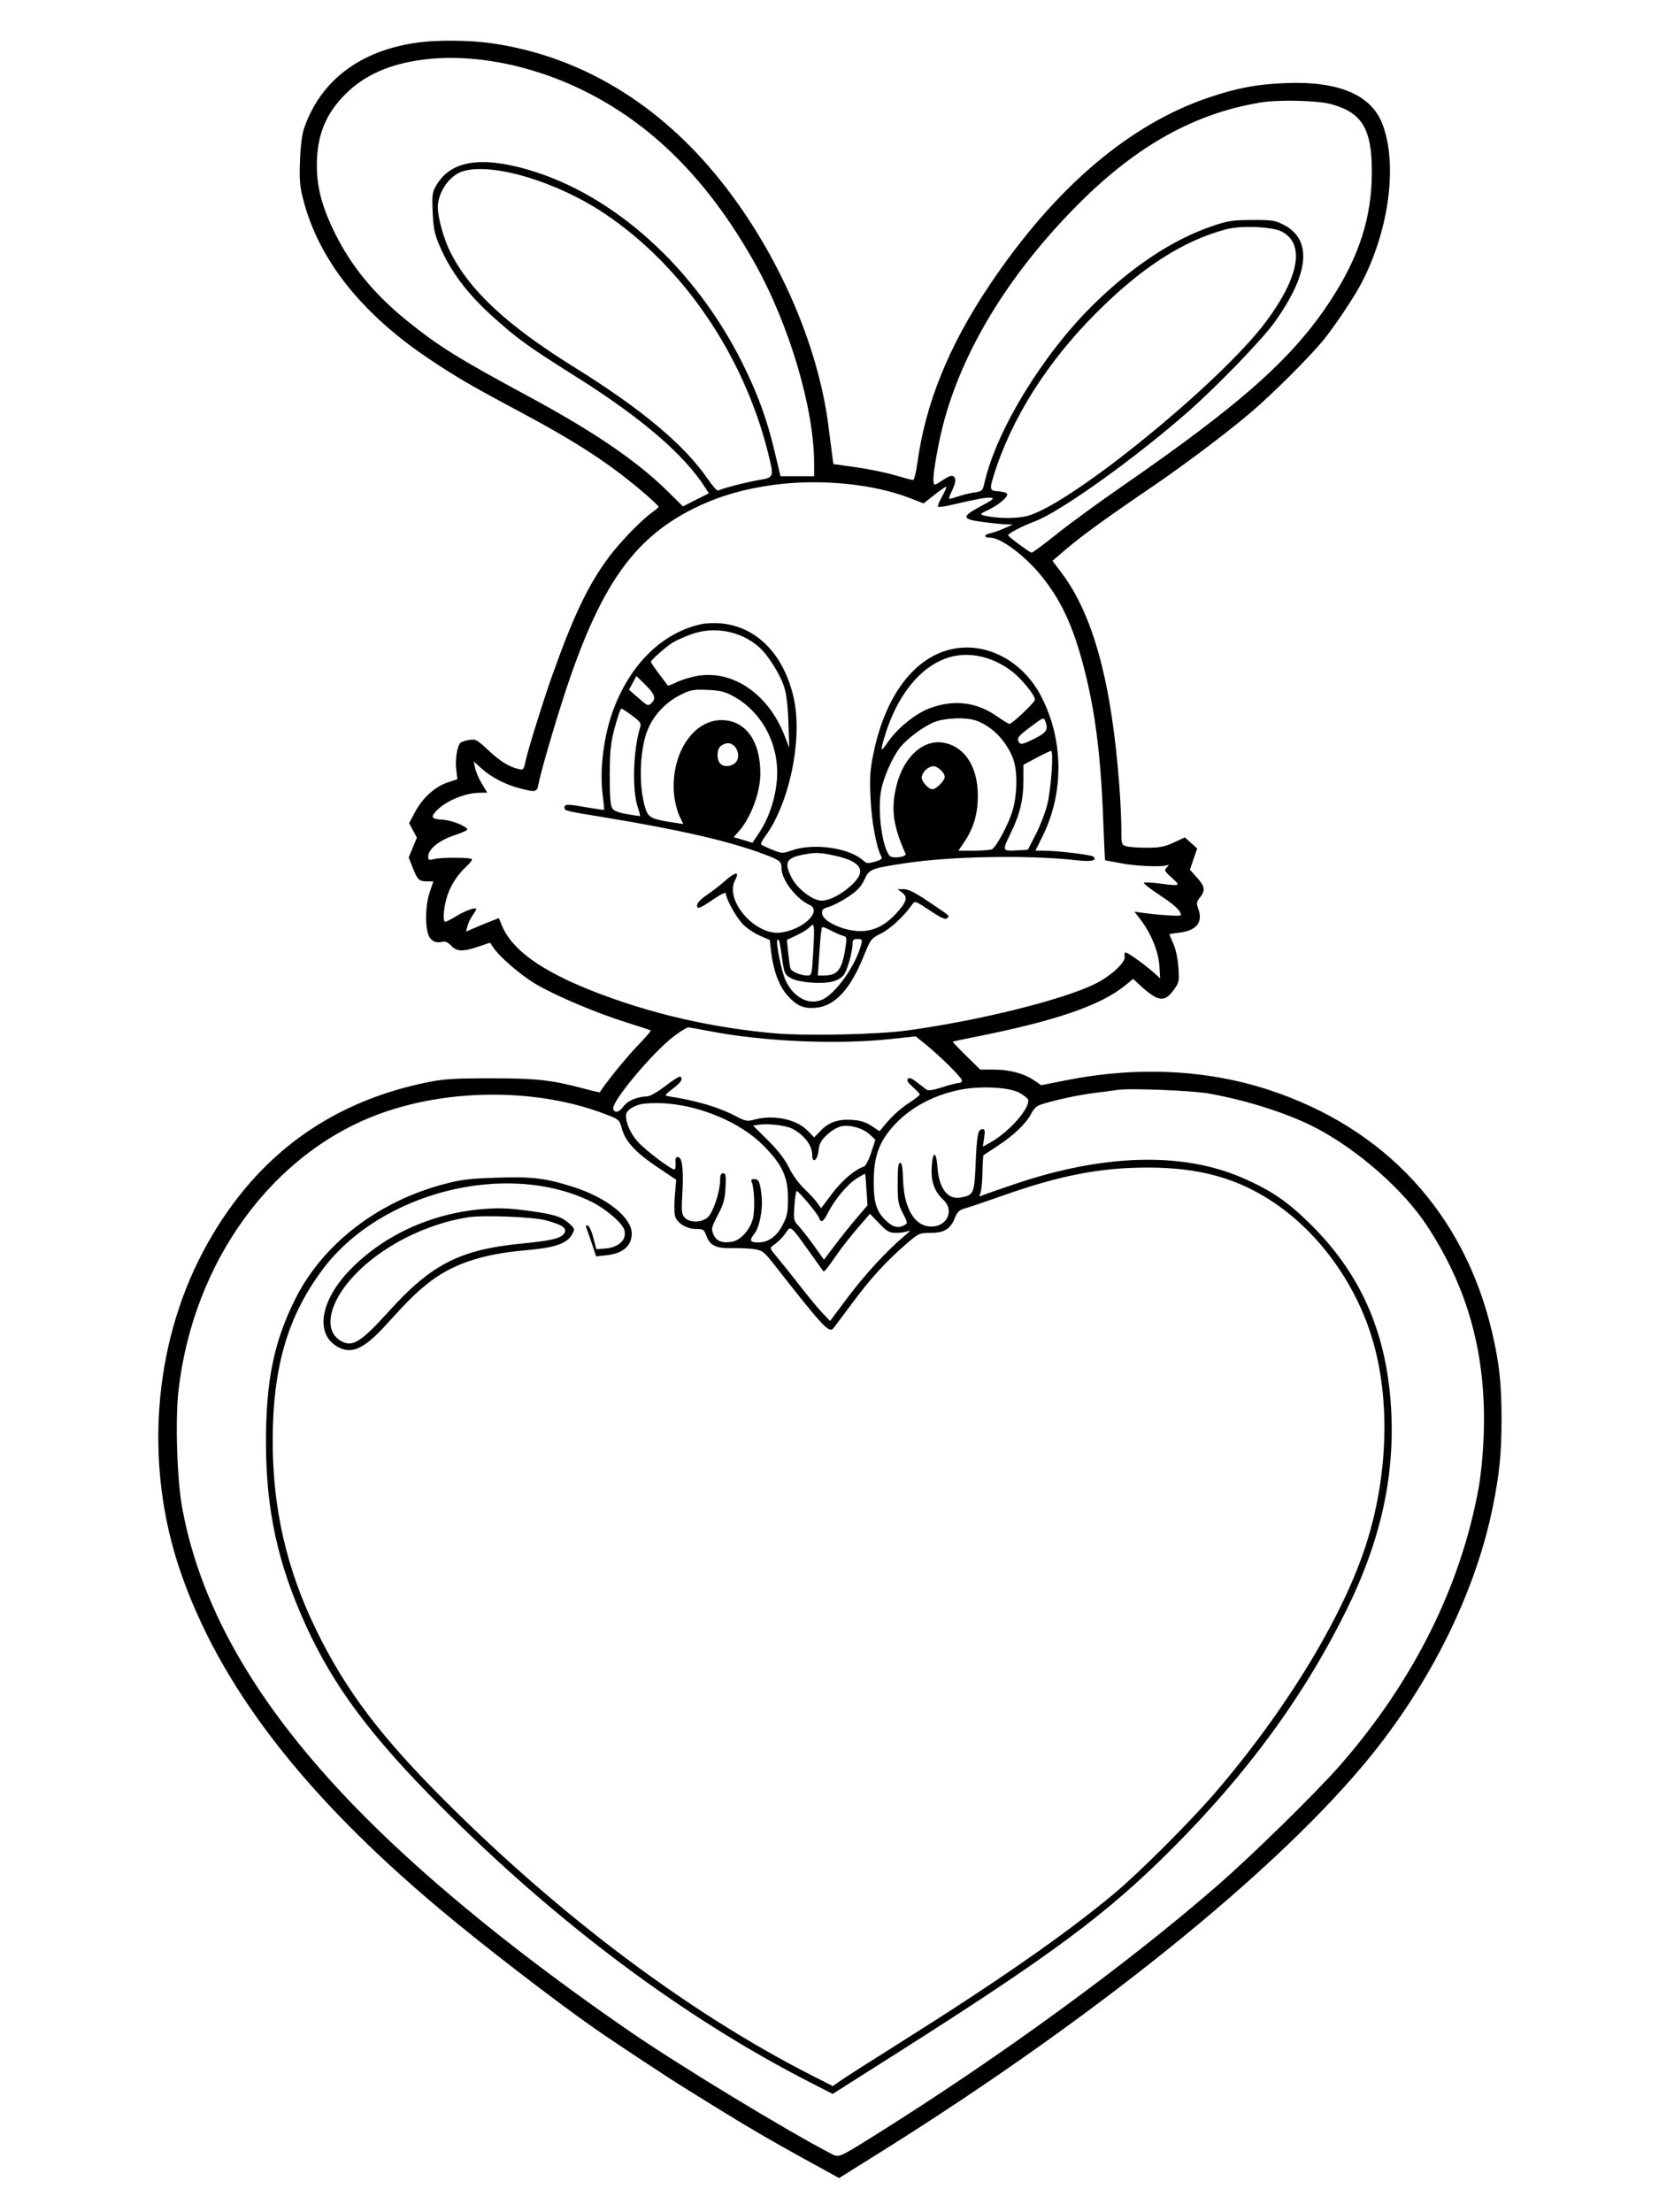 <svg xmlns="http://www.w3.org/2000/svg" width="864" height="1152" viewBox="0 0 864 1152" version="1.1">
	<path d="M 218.250 22.066 C 188.121 25.983, 167.240 41.502, 158.462 66.500 C 157.319 69.755, 156.543 75.712, 156.239 83.566 C 155.844 93.752, 156.111 96.942, 157.951 104.044 C 166.020 135.171, 188.062 163.098, 223.199 186.712 C 237.292 196.183, 245.070 200.723, 270 214.025 C 301.280 230.717, 318.723 242.185, 336.971 258.056 C 340.287 260.940, 342.992 263.570, 342.983 263.900 C 342.973 264.230, 341.511 265.516, 339.733 266.759 C 334.475 270.432, 323.209 281.978, 317.531 289.512 C 306.612 303.999, 298.820 320.184, 287.685 351.500 C 282.850 365.098, 274.960 390.423, 273.720 396.322 C 272.767 400.855, 272.551 401.104, 270.103 400.494 C 264.879 399.193, 260.519 396.482, 254.312 390.676 C 248.408 385.153, 247.719 384.784, 244.322 385.335 C 242.315 385.661, 240.261 386.339, 239.759 386.841 C 238.081 388.519, 237 395.442, 237.604 400.636 L 238.202 405.772 233.180 407.440 C 226.559 409.639, 220.090 415.478, 216.211 422.756 L 213.067 428.654 215.088 432.426 L 217.110 436.197 214.973 441.353 L 212.836 446.509 214.998 451.995 C 217.450 458.217, 218.262 458.963, 222.595 458.985 L 225.690 459 223.782 464.650 C 221.651 470.963, 221.273 481.267, 222.983 486.449 C 224.139 489.951, 226.857 491.373, 230.552 490.407 C 231.862 490.064, 233.367 490.761, 234.946 492.443 C 237.893 495.579, 241.014 495.690, 249.152 492.949 L 255.240 490.898 256.764 493.199 C 260.121 498.270, 271.124 507.775, 279.080 512.476 C 289.458 518.609, 310.908 527.660, 326.668 532.556 C 333.175 534.577, 338.689 536.406, 338.920 536.619 C 339.151 536.832, 335.968 540.493, 331.846 544.753 C 326.214 550.575, 314.429 565.156, 312.423 568.783 C 312.337 568.939, 308.944 568.176, 304.883 567.086 C 287.367 562.387, 279.485 561.499, 255.500 561.521 C 235.467 561.539, 231.081 561.836, 221.500 563.828 C 169.706 574.592, 130.947 604.091, 105.649 652 C 79.617 701.297, 75.197 763.439, 93.840 818 C 114.214 877.624, 157.675 934.252, 229 994.105 C 251.451 1012.945, 288.780 1041.723, 309.665 1056.292 C 320.984 1064.188, 348.113 1082.074, 358.500 1088.489 C 364.550 1092.226, 372.295 1097.015, 375.710 1099.132 C 389.498 1107.677, 403.061 1115.564, 419.594 1124.650 L 436.993 1134.212 458.246 1120.919 C 575.624 1047.504, 674.933 966.177, 720.201 906.395 C 749.038 868.314, 769.193 825.431, 777.472 784.544 C 780.932 767.455, 781.983 756.859, 781.989 739 C 781.995 720.441, 780.802 709.545, 777.002 693.475 C 762.439 631.882, 721.490 587.483, 660.894 567.585 C 628.398 556.914, 591.941 555.203, 554.891 562.610 L 542.282 565.131 538.495 562.561 C 533.191 558.962, 525.842 557.003, 517.568 556.983 L 510.500 556.966 503.224 549.843 C 499.222 545.924, 496.072 542.603, 496.224 542.462 C 496.376 542.321, 501.450 541.225, 507.500 540.027 C 549.451 531.715, 573.107 523.633, 585.822 513.270 L 590.144 509.748 593.322 512.706 C 602.858 521.584, 606.386 522.188, 611.098 515.750 C 614.084 511.671, 614.189 511.193, 613.708 503.878 C 613.406 499.293, 612.369 494.361, 611.103 491.501 C 609.946 488.885, 609 486.641, 609 486.512 C 609 486.384, 611.307 486.005, 614.126 485.671 C 623.147 484.603, 626.603 480.322, 624.079 473.342 C 623.007 470.378, 623.107 469.679, 624.933 467.358 C 627.844 463.658, 627.529 461.591, 623.350 456.966 L 619.700 452.926 621.589 447.371 L 623.477 441.815 620.269 438.949 L 617.061 436.083 611.281 438.756 C 606.566 440.937, 604.024 441.435, 597.500 441.459 C 593.100 441.475, 588.263 441.144, 586.750 440.725 C 584.035 439.972, 584 439.858, 583.998 431.731 C 583.996 427.204, 583.550 417.425, 583.005 410 C 579.033 355.843, 569.411 320.222, 552.826 298.280 L 548.125 292.059 554.313 286.741 C 563.035 279.244, 575.876 269.905, 600 253.511 C 616.823 242.079, 640.064 224.546, 652.035 214.255 C 662.936 204.885, 680.454 187.466, 688.496 178 C 693.518 172.089, 704.221 156.336, 708.201 149 C 723.183 121.378, 728.115 86.247, 720.025 64.761 C 714.243 49.402, 697.170 42.134, 669.537 43.267 C 654.639 43.878, 644.856 45.689, 630.250 50.540 C 588.395 64.441, 549.337 97.731, 515.316 148.500 C 494.152 180.082, 482.008 209.982, 477.803 240.858 C 477.118 245.886, 476.095 249.991, 475.529 249.979 C 474.963 249.967, 470.675 248.834, 466 247.459 C 461.325 246.085, 452.218 244.217, 445.763 243.308 L 434.026 241.657 433.596 238.578 C 433.359 236.885, 432.414 229.511, 431.495 222.192 C 426.123 179.400, 404.994 131.253, 375.251 94.032 C 342.956 53.616, 301.926 29.058, 255.721 22.490 C 244.764 20.932, 228.396 20.747, 218.250 22.066 M 220.250 31.066 C 202.828 33.331, 189.896 39.074, 179.927 48.973 C 169.587 59.241, 165.033 70.572, 165.012 86.090 C 164.996 97.597, 167.752 107.922, 174.464 121.500 C 183.029 138.827, 195.158 153.497, 212.378 167.356 C 228.623 180.430, 238.716 186.698, 275.500 206.554 C 309.561 224.941, 331.920 240.213, 347.848 255.970 L 355.659 263.698 362.409 260.295 L 369.159 256.892 367.447 254.196 C 356.423 236.833, 334.502 217.933, 300.552 196.518 C 274.932 180.357, 270.112 176.904, 257.467 165.650 C 243.575 153.285, 234.570 141.353, 228.780 127.636 C 226.295 121.747, 225.692 118.753, 225.333 110.500 C 224.937 101.421, 225.109 100.136, 227.204 96.547 C 234.671 83.752, 250.234 81.119, 275.219 88.424 C 319.837 101.469, 361.898 139.475, 386.639 189.102 C 394.497 204.865, 399.361 218.118, 403.207 234.250 L 406.485 248 415.243 248 L 424 248 424 241.551 C 424 212.590, 411.024 168.912, 392.804 136.543 C 368.800 93.899, 339.663 64.669, 303.500 46.954 C 276.163 33.563, 245.725 27.754, 220.250 31.066 M 656.500 53.381 C 622.229 59.029, 592.139 75.760, 561.953 105.951 C 527.031 140.879, 502.872 179.523, 492.098 217.690 C 488.886 229.068, 485.614 247.420, 486.171 250.929 C 486.488 252.923, 486.666 252.890, 490.950 250.044 C 494.309 247.812, 495.724 247.356, 496.723 248.185 C 498.119 249.343, 497.776 251.464, 495.394 256.412 C 494.622 258.014, 494.148 259.481, 494.340 259.673 C 494.531 259.865, 496.521 259.375, 498.761 258.584 C 501.001 257.794, 504.828 256.848, 507.266 256.483 C 511.608 255.832, 511.722 255.718, 512.830 250.918 C 519.033 224.041, 542.944 184.856, 568.736 159.294 C 589.123 139.091, 610.467 124.887, 631 117.859 C 639.497 114.951, 641.717 114.602, 652.025 114.554 C 662.485 114.505, 664.009 114.736, 668.525 117.059 C 683.620 124.825, 681.925 142.532, 663.646 168 C 657.185 177.003, 633.542 201.424, 618.500 214.632 C 590.931 238.839, 552.390 266.393, 539 271.468 C 532.127 274.073, 524.988 277.807, 525.038 278.770 C 525.071 279.400, 535.180 286.942, 537.157 287.811 C 537.546 287.981, 543.407 283.672, 550.182 278.234 C 556.957 272.796, 572.175 261.663, 584 253.495 C 646.908 210.038, 673.658 186.163, 693.237 156 C 707.859 133.472, 714.362 113.235, 714.446 90 C 714.528 67.272, 709.535 58.762, 693.500 54.296 C 686.322 52.297, 666.109 51.797, 656.500 53.381 M 241.267 89.114 C 234.210 91.153, 227.985 100.030, 228.023 108 C 228.049 113.500, 231.074 124.312, 234.518 131.210 C 244.577 151.364, 264.171 169.543, 299.500 191.498 C 334.381 213.175, 356.770 231.990, 368.849 249.777 C 371.192 253.228, 373.541 255.784, 374.068 255.458 C 375.740 254.425, 388.243 251.183, 395.250 249.967 C 403.202 248.586, 403.195 248.608, 399.956 235.667 C 387.220 184.780, 355.611 138.514, 314.985 111.292 C 290.138 94.643, 256.823 84.620, 241.267 89.114 M 638.500 119.418 C 616.069 125.400, 594.668 139.183, 570.940 162.930 C 545.156 188.734, 526.537 218.321, 517.406 248 C 515.289 254.881, 515.491 255.557, 519.748 255.844 C 521.809 255.982, 523.892 256.492, 524.377 256.977 C 525.629 258.229, 520.401 262.850, 514.721 265.512 C 510.476 267.502, 510.197 267.820, 512.221 268.361 C 518.817 270.124, 529.779 270.206, 535.555 268.536 C 558.843 261.803, 636.035 198.794, 659.334 167.500 C 676.720 144.148, 679.723 126.890, 667.500 120.569 C 662.526 117.996, 646.252 117.350, 638.500 119.418 M 406.017 252.126 C 388.690 254.132, 374.304 258.238, 360.793 265.034 C 329.404 280.823, 312.029 306.061, 293.693 362.500 C 288.324 379.026, 281.399 402.948, 280.449 408.250 C 279.677 412.560, 279.091 412.696, 270.693 410.508 C 263.130 408.538, 255.871 404.781, 250.833 400.230 L 246.738 396.531 247.448 400.015 C 247.839 401.932, 249.419 405.582, 250.960 408.126 L 253.763 412.751 249.533 412.836 C 241.871 412.990, 231.985 417.194, 227.128 422.364 C 224.092 425.596, 224.837 426.566, 230.587 426.864 C 234.957 427.090, 242.193 429.885, 243.380 431.806 C 243.664 432.265, 240.664 433.681, 236.715 434.953 C 228.880 437.476, 223 442.204, 223 445.979 C 223 447.942, 223.324 448.076, 226.250 447.329 C 229.928 446.391, 244.779 446.446, 245.735 447.402 C 246.079 447.746, 244.780 449.484, 242.847 451.264 C 237.839 455.876, 234.098 461.950, 232.449 468.144 C 230.815 474.284, 230.566 480, 231.934 480 C 232.447 480, 235.035 478.672, 237.684 477.049 C 242.455 474.125, 248 472.181, 248 473.432 C 248 473.789, 247.121 475.300, 246.047 476.790 C 244.973 478.281, 243.792 480.767, 243.422 482.316 L 242.750 485.131 246.625 483.442 C 248.756 482.514, 252.596 480.927, 255.157 479.916 L 259.814 478.079 261.314 481.789 C 266.407 494.386, 281.552 505.387, 308.365 515.966 C 337.963 527.643, 369.467 535.003, 402.886 538.047 C 419.520 539.562, 456.930 538.759, 473 536.541 C 510.587 531.355, 554.278 520.441, 570.759 512.121 C 578.833 508.046, 586.461 500.871, 585.723 498.048 C 585.428 496.921, 585.667 496, 586.253 496 C 587.430 496, 596.877 502.813, 601.361 506.895 L 604.221 509.500 603.806 503 C 603.334 495.604, 599.504 486.124, 594.162 479.125 L 590.819 474.746 595.160 475.352 C 603.909 476.575, 615 477.257, 615 476.572 C 615 474.281, 611.946 471.395, 603.938 466.120 C 598.973 462.849, 595.287 459.941, 595.745 459.657 C 596.204 459.374, 599.712 459.545, 603.540 460.038 C 614.925 461.504, 615.076 461.439, 610.303 457.120 C 606.325 453.521, 606.195 453.228, 607.803 451.520 C 608.736 450.529, 608.924 450.042, 608.219 450.437 C 606.066 451.646, 591.952 451.115, 583.662 449.514 C 579.351 448.681, 575.709 448, 575.569 448 C 575.429 448, 575.010 439.569, 574.638 429.264 C 573.354 393.724, 570.516 370.948, 564.449 347.500 C 558.946 326.229, 552.669 312.672, 542.493 300.077 C 533.979 289.540, 521.298 280, 515.804 280 C 512.202 280, 512.164 278.419, 515.750 277.695 C 517.263 277.390, 520.525 276.241, 523 275.141 L 527.500 273.141 524.113 273.071 C 522.251 273.032, 516.721 272.467, 511.826 271.815 C 500.698 270.333, 500.572 269.061, 511 263.503 C 517.330 260.130, 518.098 259.459, 515.924 259.204 C 513.615 258.932, 509.790 259.640, 493.776 263.304 C 491.177 263.898, 488.808 264.141, 488.511 263.844 C 488.214 263.547, 489.154 261.187, 490.600 258.600 C 492.046 256.013, 493.049 253.716, 492.829 253.496 C 492.609 253.276, 489.861 255.133, 486.721 257.623 L 481.014 262.151 473.257 259.164 C 455.242 252.226, 428.934 249.473, 406.017 252.126 M 365.500 324.972 C 345.225 329.296, 328.525 345.428, 319.498 369.409 C 314.415 382.915, 312.155 400.859, 313.884 413.981 C 314.427 418.096, 314.757 421.577, 314.617 421.716 C 314.477 421.856, 310.569 421.303, 305.931 420.487 C 295.411 418.635, 294 418.634, 294 420.481 C 294 422.227, 294.035 422.235, 314 425.509 C 353.494 431.985, 379.523 437.959, 397.500 444.672 C 406.216 447.927, 407 448.546, 407 452.162 C 407 458.101, 414.590 468.034, 421.554 471.206 C 428.406 474.329, 418.472 484.014, 406.773 485.618 C 393.413 487.449, 377.170 468.894, 382.846 458.287 C 385.361 453.588, 383.138 453.829, 377.405 458.875 C 374.984 461.006, 370.764 464.268, 368.027 466.125 C 365.102 468.109, 363.041 470.265, 363.026 471.357 C 362.993 473.714, 364.314 473.219, 372.020 467.986 C 375.478 465.638, 378.004 464.468, 378.010 465.213 C 378.030 467.847, 382.925 476.911, 386.411 480.769 C 388.405 482.976, 392.447 485.819, 395.456 487.130 L 400.896 489.500 401.513 495 C 402.641 505.035, 405.653 513.324, 409.944 518.199 C 414.891 523.819, 418.522 525.397, 425.062 524.768 C 434.828 523.830, 442.785 515.240, 449.711 498.156 C 453.439 488.962, 453.589 488.767, 459.016 486.009 C 463.922 483.517, 470.695 477.198, 475 471.096 C 476.493 468.980, 476.538 468.995, 484.288 474.147 C 490.138 478.035, 492.362 479.038, 493.222 478.178 C 494.618 476.782, 495.467 477.547, 483.725 469.609 C 476.620 464.805, 473.070 463.006, 470.725 463.022 L 467.500 463.044 469.867 464.865 C 472.922 467.215, 472.171 469.774, 466.677 475.735 C 460.519 482.415, 454.107 485.303, 446.510 484.820 C 438.218 484.292, 428.632 479.634, 428.200 475.923 C 427.941 473.696, 428.437 473.186, 431.853 472.162 C 434.026 471.511, 438.525 469.162, 441.850 466.941 C 446.471 463.855, 448.437 461.754, 450.198 458.019 C 452.790 452.518, 453.478 452.243, 471.500 449.499 C 495.406 445.860, 535.995 445.166, 560.722 447.974 C 568.329 448.838, 571.593 448.135, 569.450 446.096 C 568.427 445.122, 550.695 443, 543.583 443 L 539.245 443 543.104 435.152 C 554.244 412.498, 553.895 385.053, 542.180 362.500 C 533.503 345.794, 516.796 335.796, 500.154 337.350 C 478.519 339.370, 461.634 359.812, 454.949 392.077 C 453.128 400.868, 452.879 404.535, 453.362 415.500 C 453.894 427.602, 456.406 441.329, 458.905 445.795 C 459.685 447.189, 459.143 447.680, 455.695 448.698 C 452.022 449.783, 451.315 449.712, 449.523 448.086 C 442.270 441.503, 423.817 438.881, 412.433 442.817 C 407.503 444.521, 407.226 444.513, 402.240 442.509 C 399.422 441.376, 396.819 440.152, 396.457 439.790 C 396.094 439.428, 396.919 437.639, 398.289 435.816 C 411.026 418.859, 418.121 385.021, 413.410 363.697 C 408.370 340.889, 394.107 326.233, 375.386 324.625 C 372.149 324.346, 367.700 324.503, 365.500 324.972 M 360 330.297 C 356.425 331.604, 352.104 333.535, 350.397 334.587 C 346.784 336.815, 339 343.691, 339 344.655 C 339 345.018, 340.895 347.832, 343.212 350.908 C 345.528 353.983, 347.563 356.697, 347.734 356.939 C 347.904 357.180, 350.013 356.420, 352.420 355.251 C 354.827 354.082, 359.550 352.626, 362.916 352.015 C 381.582 348.630, 400.267 361.416, 408.677 383.327 L 411.046 389.500 410.623 376.500 C 410.353 368.227, 409.586 361.532, 408.513 358.088 C 406.390 351.277, 400.010 341.094, 395.241 336.907 C 385.739 328.564, 371.860 325.961, 360 330.297 M 493 342.727 C 478.653 347.731, 466.862 362.727, 460.603 383.932 C 458.299 391.737, 458.556 391.977, 462.765 385.952 C 467.589 379.047, 476.882 371.568, 483.958 368.894 C 496.380 364.202, 508.159 365.457, 518.568 372.583 C 522.116 375.012, 525.303 377, 525.649 377 C 527.061 377, 539 365.724, 539 364.389 C 539 361.987, 532.026 353.431, 526.849 349.483 C 516.407 341.520, 503.722 338.988, 493 342.727 M 329.514 355.603 L 327.585 359.187 332.542 363.524 C 337.341 367.722, 337.560 367.803, 339.355 366.048 C 341.816 363.642, 340.979 361.377, 335.720 356.216 L 331.444 352.020 329.514 355.603 M 355.360 361.351 C 345.643 365.992, 338.558 374.265, 335.965 384 C 332.843 395.717, 333.002 411.895, 336.334 421.571 C 337.787 425.792, 339.785 426.711, 351.184 428.406 L 355.868 429.103 353.863 424.952 C 352.759 422.669, 351.542 418.033, 351.156 414.650 C 348.776 393.766, 360.399 374.997, 375.710 375.002 C 388.190 375.006, 396.024 385.744, 395.988 402.799 C 395.967 412.851, 390.840 426.379, 384.432 433.289 C 383.050 434.780, 382.050 436.005, 382.210 436.011 C 382.369 436.017, 384.613 436.663, 387.195 437.447 L 391.891 438.871 395.592 433.295 C 400.409 426.039, 403.799 415.848, 404.602 406.215 C 406.103 388.203, 397.052 370.789, 381.904 362.544 C 377.511 360.153, 375.056 359.551, 368.512 359.257 C 361.614 358.947, 359.785 359.238, 355.360 361.351 M 322.127 372.250 C 318.225 384.584, 317.589 388.924, 317.545 403.500 C 317.515 413.604, 317.901 419.200, 318.728 420.644 C 319.642 422.239, 321.581 423.070, 326.310 423.894 C 329.805 424.502, 332.912 425, 333.215 425 C 333.518 425, 333.092 423.087, 332.269 420.750 C 329.078 411.689, 329.692 390.380, 333.491 378.393 C 334.034 376.679, 333.234 375.608, 329.195 372.643 C 326.465 370.639, 323.990 369, 323.694 369 C 323.397 369, 322.692 370.462, 322.127 372.250 M 486.686 375.974 C 480.952 378.215, 472.153 384.800, 468.508 389.579 C 464.571 394.740, 460.150 404.835, 458.891 411.537 C 456.892 422.178, 459.427 441.441, 463.389 445.726 C 464.811 447.263, 472.340 446.242, 471.610 444.610 C 465.383 430.694, 464.082 422.274, 466.425 411.038 C 469.867 394.528, 480.812 384.324, 492.273 386.939 C 502.755 389.331, 509.115 399.466, 509.255 414 C 509.344 423.215, 507.134 431.115, 502.570 437.896 L 499.135 443 507.318 442.985 C 511.818 442.976, 516.032 442.631, 516.683 442.217 C 519.048 440.713, 525.136 429.331, 527.229 422.500 C 529.833 414.003, 530.032 401.594, 527.667 395.239 C 524.167 385.836, 516.579 378.048, 508.101 375.159 C 502.949 373.403, 492.223 373.811, 486.686 375.974 M 536.292 378.812 C 529.988 383.573, 529.378 384.471, 530.865 386.815 C 531.519 387.847, 533.131 387.424, 538.349 384.850 C 545.107 381.518, 546.092 380.008, 544.393 375.582 C 543.559 373.409, 543.323 373.503, 536.292 378.812 M 375.524 388.358 C 373.357 389.943, 373.032 395.129, 374.956 397.447 C 376.545 399.362, 380 399.452, 382.476 397.642 C 386.441 394.742, 383.913 387, 379 387 C 378.110 387, 376.546 387.611, 375.524 388.358 M 539.750 394.658 L 533 398.259 533 406.419 C 533 416.521, 531.115 424.194, 526.140 434.338 C 521.833 443.120, 521.906 443.278, 530.028 442.807 L 535.317 442.500 539.444 434.459 C 541.714 430.036, 544.402 423.061, 545.418 418.959 C 547.417 410.883, 548.816 390.982, 547.381 391.029 C 546.896 391.045, 543.462 392.678, 539.750 394.658 M 482 401 C 480.900 402.100, 480 403.815, 480 404.811 C 480 407.060, 483.555 411, 485.584 411 C 487.554 411, 492 406.527, 492 404.545 C 492 402.354, 488.371 399, 486 399 C 484.900 399, 483.100 399.900, 482 401 M 418.297 445.049 C 409.426 446.802, 408.255 449.122, 412.250 457.030 C 415.145 462.761, 423.233 468.988, 427.790 468.995 C 432.064 469.002, 438.094 465.877, 443.599 460.802 C 451.596 453.431, 448.615 448.509, 434.322 445.480 C 426.792 443.885, 424.504 443.823, 418.297 445.049 M 421.724 482.753 C 420.775 483.801, 417.707 485.732, 414.906 487.044 L 409.813 489.429 410.468 495.965 C 410.828 499.559, 411.338 503.250, 411.602 504.166 C 412.118 505.958, 416.884 508, 420.549 508 C 422.723 508, 422.823 507.581, 423.514 495.594 C 424.335 481.361, 424.155 480.067, 421.724 482.753 M 427.923 483.278 C 427.881 483.950, 427.721 485.175, 427.566 486 C 427.412 486.825, 426.976 492.113, 426.597 497.750 L 425.908 508 429.204 507.985 C 436.389 507.953, 438.611 504.923, 440.429 492.675 C 441.086 488.245, 440.964 487.803, 438.934 487.272 C 437.718 486.954, 434.760 485.651, 432.361 484.375 C 429.469 482.837, 427.974 482.468, 427.923 483.278 M 404.879 489.454 C 403.866 490.467, 407.016 506.056, 409.153 510.602 C 413.296 519.417, 421.085 523.551, 428.046 520.631 C 435.157 517.648, 445.803 502.601, 448.553 491.646 C 449.144 489.291, 448.930 489, 446.608 489 C 444.432 489, 443.998 489.456, 443.988 491.750 C 443.971 495.632, 441.442 504.677, 439.577 507.523 C 438.653 508.933, 436.252 510.398, 433.753 511.077 C 427.960 512.650, 415.811 511.656, 411.721 509.274 C 408.708 507.520, 408.424 506.867, 407.327 499.180 C 405.994 489.845, 405.692 488.642, 404.879 489.454 M 351.360 539.324 C 340.313 547.475, 318.050 574.081, 319.378 577.543 C 320.263 579.850, 322.439 579.251, 324.806 576.049 C 326.961 573.133, 331.923 571.063, 337 570.961 C 338.432 570.932, 342.487 568.617, 346.489 565.544 C 350.333 562.592, 353.820 560.389, 354.239 560.648 C 355.934 561.695, 354.703 563.677, 350.295 567 C 346.597 569.788, 346.044 570.559, 347.576 570.791 C 362.342 573.024, 374.118 576.471, 383.136 581.201 C 388.202 583.858, 389.162 584.049, 392.636 583.084 C 402.657 580.302, 414.727 582.759, 420.565 588.769 L 424 592.307 427.460 588.744 C 431.808 584.267, 436.606 582.659, 444.016 583.195 C 448.167 583.495, 450.993 584.391, 453.943 586.344 L 458.068 589.073 460.784 585.792 C 464.813 580.925, 468.931 577.248, 474.250 573.770 C 476.863 572.061, 479 570.336, 479 569.935 C 479 569.535, 477.370 567.776, 475.377 566.026 C 472.790 563.755, 472.062 562.538, 472.831 561.769 C 473.600 561, 474.954 561.522, 477.567 563.596 C 479.580 565.193, 481.822 566.929, 482.548 567.454 C 483.432 568.092, 486.127 567.673, 490.685 566.189 C 494.433 564.969, 498.288 563.978, 499.250 563.986 C 500.212 563.993, 501 563.401, 501 562.669 C 501 561.233, 489.503 549.843, 481.704 543.552 L 476.908 539.684 463.704 541.089 C 435.832 544.055, 397.483 542.381, 369.696 536.986 C 364.088 535.897, 358.987 535.005, 358.360 535.003 C 357.733 535.001, 354.583 536.946, 351.360 539.324 M 500.500 567.388 C 485.950 570.175, 473.132 577.223, 464.594 587.131 C 457.582 595.269, 455.027 602.836, 455.017 615.500 C 455.009 626.027, 456.407 630.642, 460.992 635.227 C 464.815 639.050, 467.601 639.819, 471.014 637.993 C 472.819 637.026, 472.786 636.772, 470.198 631.786 C 467.767 627.101, 467.500 625.546, 467.500 616.044 C 467.500 608.165, 467.822 605.500, 468.775 605.500 C 469.694 605.500, 470.128 608.017, 470.328 614.500 C 470.816 630.338, 477.133 639.764, 486.490 638.616 C 493.849 637.713, 496.672 629.843, 491.403 624.924 C 486.713 620.547, 484.879 615.621, 485.205 608.282 C 485.606 599.281, 487.582 598.912, 488.212 607.720 C 489.014 618.930, 493.545 624.871, 500.322 623.599 C 507.155 622.318, 507.435 621.677, 508.113 605.833 C 508.761 590.661, 509.299 588, 511.721 588 C 512.943 588, 513.098 588.862, 512.542 592.571 L 511.856 597.143 515.982 594.821 C 525.812 589.292, 536.904 576.519, 535.363 572.503 C 535.112 571.850, 533.101 570.301, 530.894 569.060 C 525.805 566.200, 510.964 565.384, 500.500 567.388 M 582 567.570 C 580.625 567.803, 575.450 568.483, 570.500 569.080 C 562.097 570.094, 549.804 572.725, 542.227 575.131 C 539.967 575.849, 538.354 577.347, 537.015 579.971 C 534.428 585.042, 528.033 591.174, 519.500 596.765 C 515.650 599.288, 512.355 601.455, 512.179 601.581 C 512.002 601.706, 511.772 605.790, 511.667 610.655 C 511.562 615.520, 511.066 620.366, 510.565 621.424 C 509.782 623.074, 509.926 623.227, 511.576 622.501 C 512.634 622.036, 520.496 619.294, 529.047 616.407 C 574.658 601.012, 615.438 599.847, 646.312 613.057 C 661.915 619.733, 670.415 625.515, 682.984 638 C 709.560 664.400, 722.939 696.043, 724.633 736.500 C 726.052 770.413, 718.605 803.103, 701.568 837.746 C 679.332 882.958, 649.683 923.504, 609.575 963.547 C 576.231 996.837, 547.401 1018.232, 468.076 1068.555 L 433.652 1090.393 422.076 1084.470 C 355.704 1050.510, 290.095 1001.447, 228.996 940.084 C 193.064 903.997, 173.896 878.297, 159.513 846.924 C 144.716 814.648, 138.521 786.358, 138.508 751 C 138.496 718.943, 142.700 698.475, 153.852 676.295 C 168.068 648.019, 196.357 626.049, 230.385 616.856 C 239.930 614.277, 243.881 613.773, 258.355 613.285 C 277.142 612.652, 283.978 613.469, 298.508 618.080 C 316.003 623.632, 329 634, 329 642.403 C 329 648.834, 324.326 652.801, 315.702 653.691 L 310.468 654.231 308.163 647.366 C 306.894 643.590, 305.608 639.881, 305.303 639.125 C 304.958 638.266, 305.266 637.921, 306.125 638.205 C 306.881 638.456, 308.187 641.324, 309.027 644.580 L 310.553 650.500 315.027 650.174 C 322.266 649.646, 326.500 645.629, 325.171 640.548 C 324.236 636.970, 315.338 629.353, 307.810 625.687 C 263.606 604.155, 197.825 620.906, 167.819 661.334 C 149.733 685.701, 142.060 712.129, 142.018 750.199 C 141.980 785.409, 149.237 817.086, 164.538 848.500 C 180.049 880.342, 198.337 904.526, 232.979 939 C 293.750 999.477, 360.171 1049.020, 423.614 1081.192 L 433.727 1086.320 438.114 1083.259 C 440.526 1081.575, 453.750 1073.131, 467.500 1064.495 C 519.914 1031.573, 555.103 1007.085, 580.500 985.858 C 593.551 974.950, 619.861 948.652, 632.881 933.500 C 669.805 890.530, 699.330 841.987, 711.426 804.360 C 722.509 769.884, 724.054 731.420, 715.602 700.411 C 707.415 670.373, 687.998 642.742, 663.500 626.266 C 644.572 613.536, 624.643 608, 597.747 608 C 573.085 608, 552.159 612.044, 522.315 622.579 C 513.617 625.650, 504.784 628.638, 502.687 629.219 C 499.593 630.076, 498.581 631.008, 497.321 634.156 C 494.960 640.057, 491.839 642, 484.726 642 C 478.871 642, 478.558 642.141, 472.111 647.668 C 461.760 656.542, 453.570 665.497, 443.913 678.500 C 439.011 685.100, 434.533 691.062, 433.962 691.748 C 431.791 694.359, 428.375 690.676, 403.474 658.870 C 398.010 651.890, 397.116 651.177, 393 650.511 C 390.525 650.111, 385.268 649.862, 381.318 649.959 C 372.897 650.165, 369.715 648.619, 367.829 643.405 C 366.713 640.318, 366.231 640, 362.667 640 C 357.396 640, 352.330 636.778, 351.474 632.883 C 351.107 631.209, 351.114 626.360, 351.491 622.106 L 352.175 614.371 341.881 607.436 C 330.653 599.871, 325.602 594.278, 323.752 587.364 C 322.611 583.096, 322.387 582.910, 315.040 580.103 C 280.382 566.862, 235.007 566.678, 198.752 579.633 C 142.252 599.822, 100.712 656.533, 92.966 724.056 C 91.213 739.336, 92.181 770.363, 94.871 785.103 C 104.744 839.213, 135.974 891.940, 190.488 946.541 C 225.294 981.403, 271.568 1018.905, 327 1057.174 C 352.971 1075.104, 410.038 1109.771, 433.341 1121.774 C 436.912 1123.613, 437.062 1123.547, 455.871 1111.782 C 520.726 1071.216, 587.306 1022.645, 634.500 981.472 C 652.760 965.541, 686.064 932.849, 698.142 919 C 736.119 875.454, 760.679 826.256, 770.029 775 C 771.261 768.244, 772.365 756.880, 772.704 747.452 C 774.204 705.839, 764.713 670.920, 742.944 637.958 C 730.977 619.836, 708.077 599.555, 686.500 587.968 C 672.125 580.248, 650.552 573.231, 629.500 569.427 C 620.978 567.888, 587.770 566.589, 582 567.570 M 333.550 575.061 C 329.062 576.187, 325.997 578.560, 326.006 580.905 C 326.020 585.112, 328.541 590.632, 332.326 594.748 C 336.406 599.184, 349.420 609, 351.221 609 C 351.720 609, 351.987 607.538, 351.814 605.750 C 351.589 603.425, 351.915 602.500, 352.959 602.500 C 355.268 602.500, 356.066 608.514, 355.383 620.786 C 354.829 630.746, 354.965 632.303, 356.533 634.036 C 359.177 636.958, 365.971 636.724, 368.896 633.611 C 371.602 630.731, 375 620.319, 375 614.911 C 375 611.983, 375.405 611, 376.609 611 C 377.977 611, 378.163 612.111, 377.845 618.397 C 377.536 624.524, 376.850 626.984, 373.853 632.722 C 370.482 639.175, 370.324 639.866, 371.554 642.790 C 373.053 646.356, 376.195 647.561, 381.430 646.579 C 385.752 645.768, 390.527 640.469, 392.058 634.785 C 393.225 630.450, 392.915 618.898, 391.547 615.750 C 390.966 614.413, 391.258 614, 392.786 614 C 395.196 614, 395.883 615.590, 396.651 622.938 C 397.360 629.720, 395.591 638.980, 392.942 642.347 C 390.118 645.937, 390.531 647, 394.750 646.996 C 400.176 646.991, 404.504 643.901, 407.648 637.786 C 409.976 633.258, 410.366 631.281, 410.370 624 C 410.375 612.841, 407.351 606.368, 397.500 596.457 C 385.568 584.451, 364.611 575.604, 345.554 574.526 C 341.124 574.276, 335.723 574.517, 333.550 575.061 M 395.340 585.676 L 392.179 586.113 399.925 593.807 C 405.216 599.062, 408.683 603.559, 410.865 608 C 412.697 611.728, 416.094 616.419, 418.831 619 C 421.456 621.475, 424.506 624.780, 425.609 626.345 L 427.614 629.191 433.384 621.524 C 438.537 614.678, 445.116 609.101, 449.929 607.498 C 450.799 607.208, 452.482 603.968, 453.700 600.237 L 455.899 593.500 452.989 590.799 C 449.458 587.522, 442.907 585.607, 438.231 586.484 C 436.279 586.851, 433.049 588.747, 430.792 590.853 C 427.520 593.905, 426.707 595.423, 426.271 599.287 C 425.700 604.358, 423 606.143, 423 601.450 C 423 596.462, 418.711 590.854, 412.499 587.720 C 409.197 586.054, 400.282 584.992, 395.340 585.676 M 445.928 613.836 C 441.181 616.851, 434.561 624.846, 431.094 631.750 C 428.775 636.366, 427.467 637.048, 426.539 634.123 C 425.954 632.278, 416.406 620.776, 414.991 620.211 C 414.593 620.053, 414.030 623.428, 413.738 627.711 C 413.230 635.174, 413.324 635.626, 415.976 638.500 C 417.498 640.150, 421.080 644.752, 423.935 648.727 L 429.127 655.954 434.985 648.227 C 438.207 643.977, 443.306 637.611, 446.316 634.081 L 451.788 627.662 451.259 619.581 C 450.969 615.136, 450.647 611.393, 450.544 611.261 C 450.440 611.130, 448.363 612.288, 445.928 613.836 M 250.500 629.700 C 224.004 632.107, 199.622 643.393, 182.285 661.274 C 167.022 677.017, 164.011 694.158, 175.299 701.040 C 182.789 705.608, 189.377 702.751, 201.082 689.860 C 212.313 677.493, 215.887 673.927, 222.188 668.809 C 234.968 658.426, 250.663 653.042, 274 651.037 C 289.107 649.738, 295.393 647.553, 297.997 642.695 C 299.445 639.994, 299.383 639.785, 296.303 637.007 C 292.430 633.513, 288.675 632.363, 275 630.483 C 264.924 629.097, 259.158 628.913, 250.500 629.700 M 446.785 639.352 C 443.328 643.352, 438.700 649.214, 436.500 652.379 C 430.716 660.699, 429.221 662.562, 428.778 662 C 428.561 661.725, 425.140 656.937, 421.176 651.359 C 412.142 638.649, 411.708 638.271, 409.695 641.342 C 407.828 644.192, 405.643 646.436, 402.792 648.433 C 400.700 649.898, 400.721 649.959, 405.133 655.206 C 407.582 658.118, 412.890 664.775, 416.930 670 C 420.969 675.225, 426.083 681.388, 428.293 683.696 L 432.311 687.893 441.303 675.866 C 450.208 663.956, 462.310 650.822, 471 643.635 C 473.475 641.588, 474.517 640.383, 473.316 640.956 C 472.114 641.530, 469.219 642, 466.882 642 C 463.096 642, 462.110 641.459, 457.851 637.039 L 453.069 632.079 446.785 639.352 M 243.500 633.925 C 221.319 637.527, 198.689 649.106, 184.562 664.082 C 170.414 679.079, 167.976 694.434, 179.016 699.007 C 184.158 701.137, 188.942 697.889, 202.017 683.393 C 224.667 658.282, 239.398 650.736, 272 647.546 C 287.758 646.004, 292.505 644.794, 294.038 641.929 C 295.328 639.519, 292.689 637.747, 284.500 635.523 C 277.629 633.657, 251.438 632.637, 243.500 633.925" stroke="none" fill="black" fill-rule="evenodd"/>
</svg>